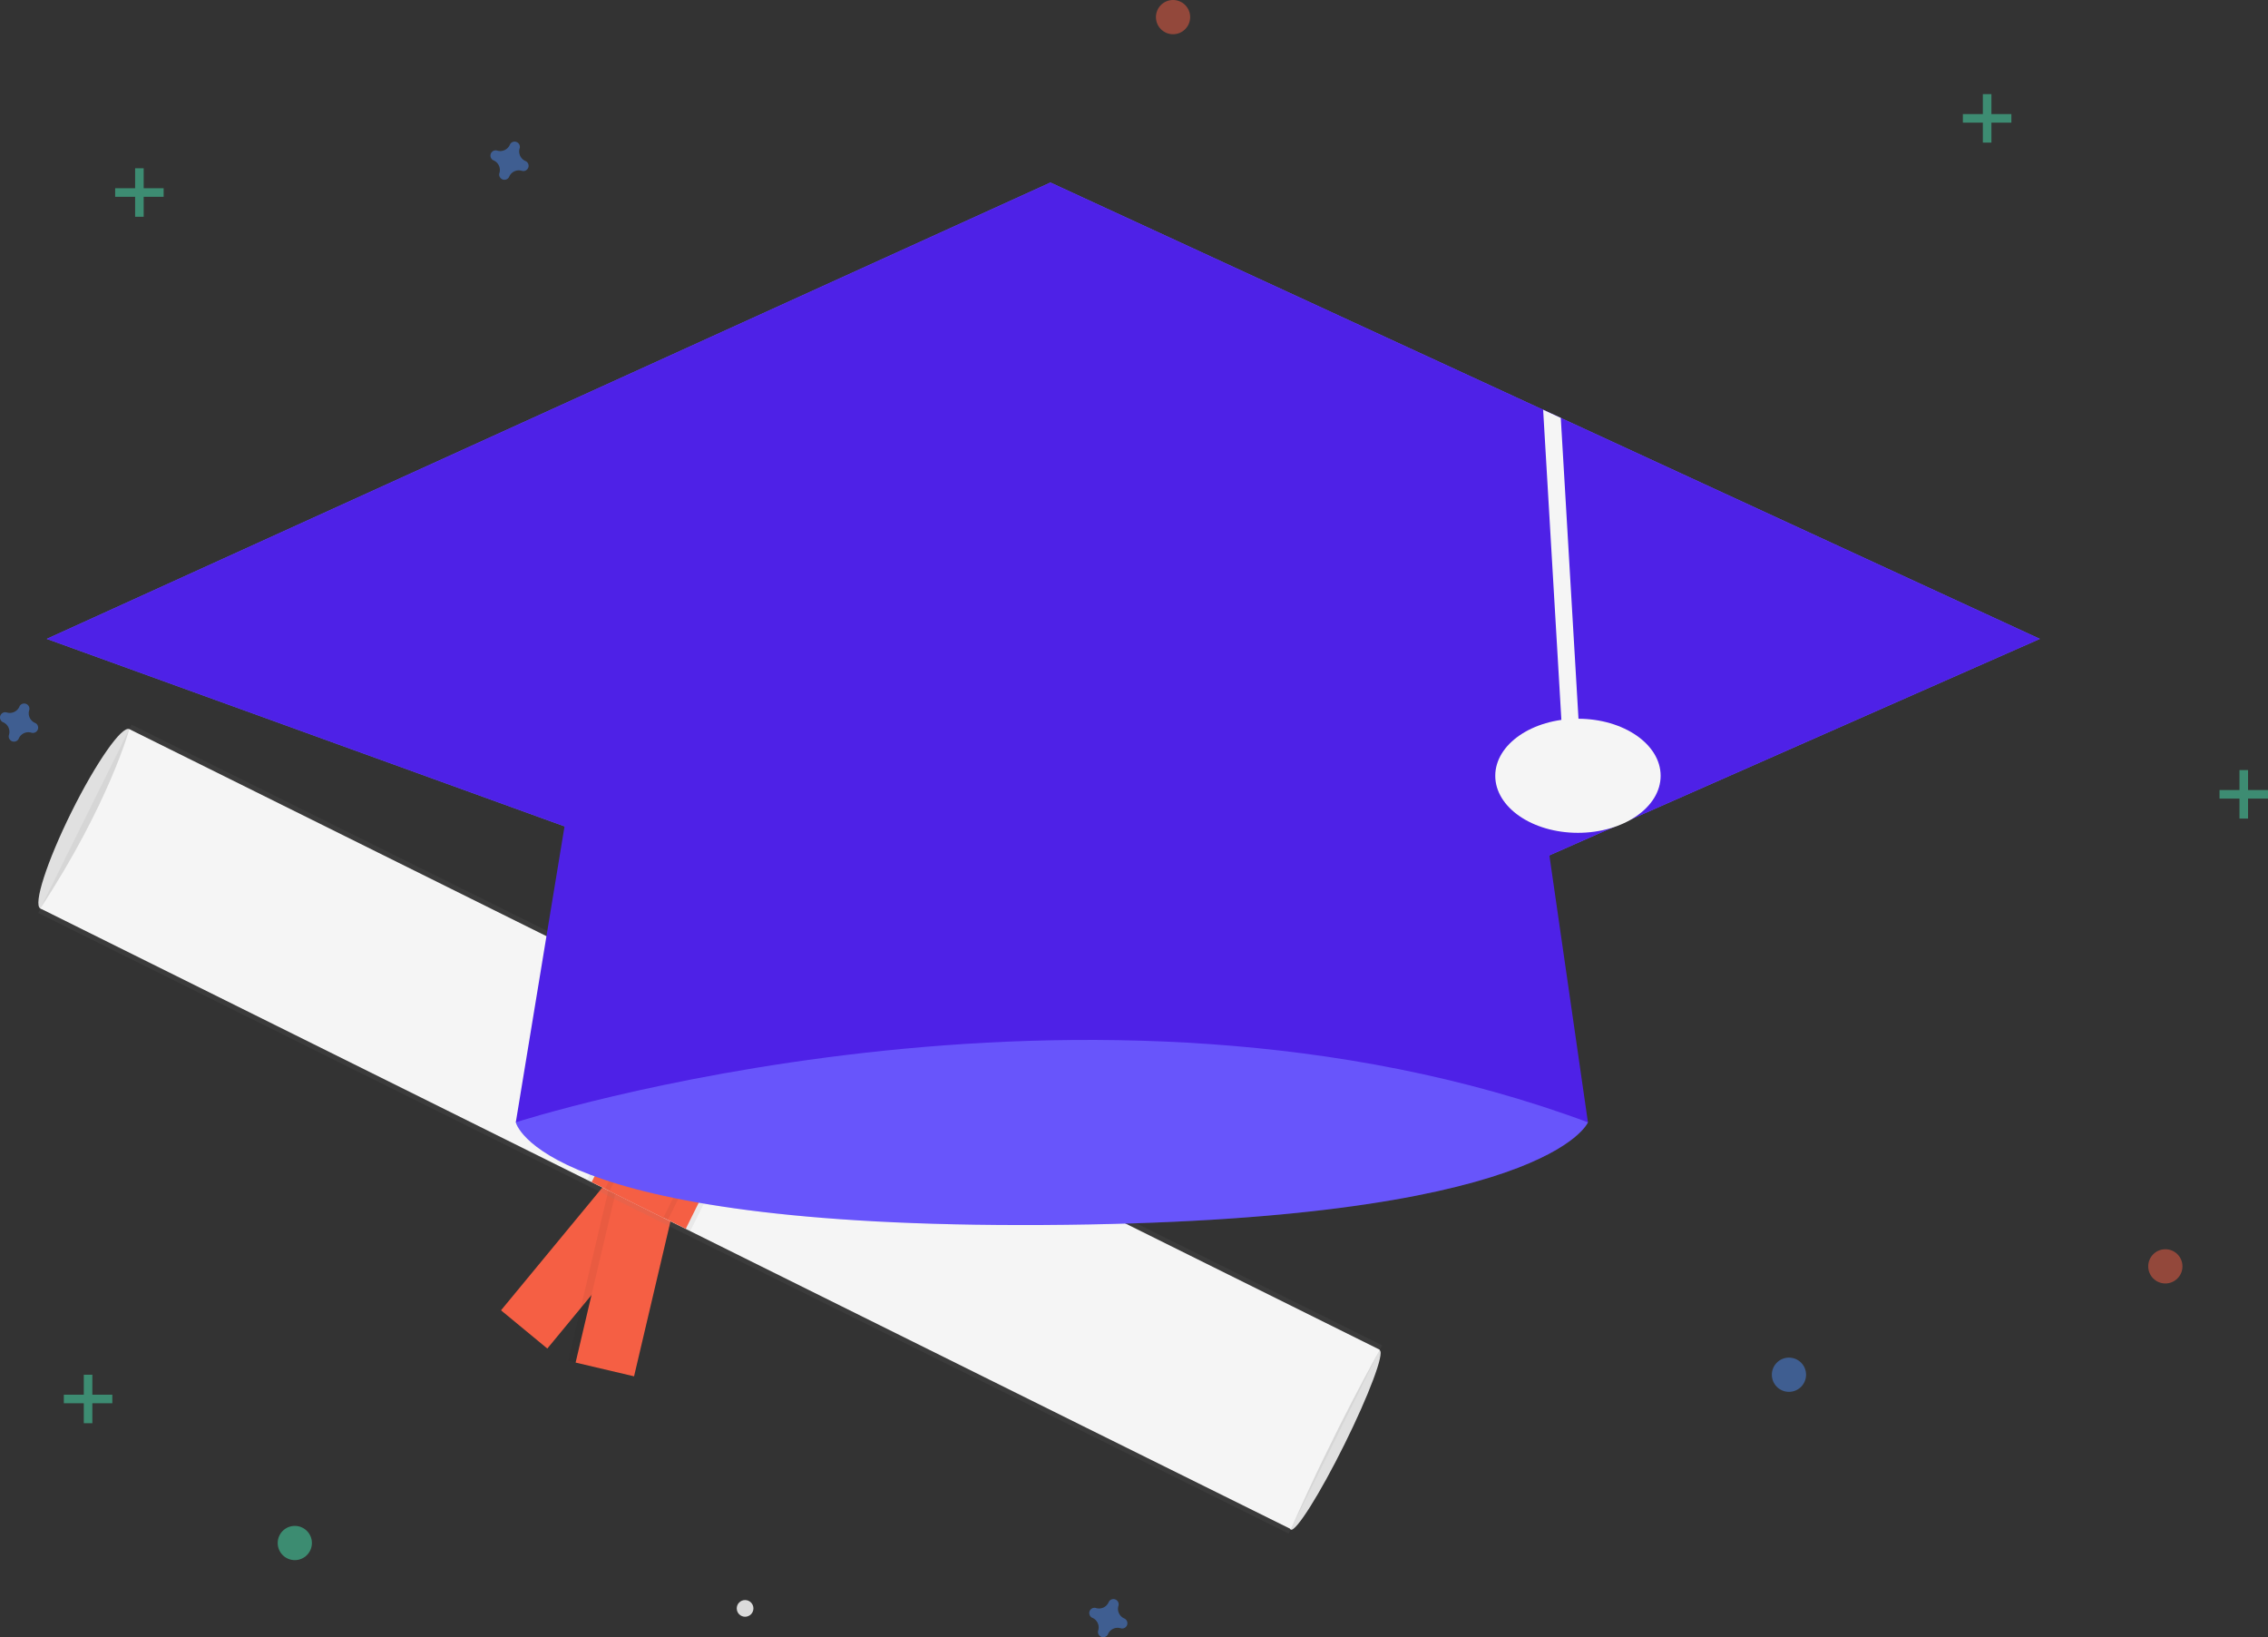 <?xml version="1.0" encoding="UTF-8" standalone="no"?><svg xmlns="http://www.w3.org/2000/svg" xmlns:xlink="http://www.w3.org/1999/xlink" width="795.39" height="574.034" viewBox="0 0 795.39 574.034"><rect x="0" y="0" width="795.39" height="574.034" fill="#333333" stroke="none"/><defs><linearGradient id="a" x1="-11.741" y1="5.084" x2="-11.741" y2="4.933" gradientUnits="objectBoundingBox"><stop offset="0" stop-color="gray" stop-opacity="0.251"/><stop offset="0.535" stop-color="gray" stop-opacity="0.122"/><stop offset="1" stop-color="gray" stop-opacity="0.102"/></linearGradient></defs><g transform="translate(-0.005)"><ellipse cx="35.095" cy="5.264" rx="35.095" ry="5.264" transform="translate(9.444 316.187) rotate(-63.611)" fill="#e0e0e0"/><ellipse cx="35.095" cy="3.577" rx="35.095" ry="3.577" transform="translate(449.477 534.722) rotate(-63.611)" fill="#e0e0e0"/><rect width="21.057" height="70.19" transform="translate(220.404 405.286) rotate(39.547)" fill="#f55f44"/><rect width="23.692" height="70.19" transform="translate(222.37 482.557) rotate(-166.769)" opacity="0.05"/><rect width="21.057" height="70.19" transform="translate(222.37 482.557) rotate(-166.769)" fill="#f55f44"/><rect width="73.699" height="489.572" transform="translate(13.379 320.097) rotate(-63.611)" fill="url(#a)"/><path d="M655.016,699.1c-8.584-4.117-444.844-220.718-438.556-217.6,24.214-36.957,31.2-62.875,31.2-62.875l438.556,217.6S670.811,663.259,655.016,699.1Z" transform="translate(-202.303 -162.981)" fill="#f5f5f5"/><rect width="40.359" height="70.19" transform="translate(237.124 350.805) rotate(26.389)" opacity="0.05"/><rect width="36.849" height="70.19" transform="translate(238.695 351.585) rotate(26.389)" fill="#f55f44"/><rect width="24.566" height="70.19" transform="translate(243.411 353.924) rotate(26.389)" opacity="0.05"/><rect width="21.057" height="70.19" transform="translate(244.983 354.704) rotate(26.389)" fill="#f55f44"/><circle cx="2.926" cy="2.926" r="2.926" transform="translate(258.38 560.999)" fill="#dbdbdb"/><g opacity="0.5"><rect width="3" height="17" transform="translate(29.394 482)" fill="#47e6b1"/><rect width="3" height="17" transform="translate(39.394 489) rotate(90)" fill="#47e6b1"/></g><g opacity="0.5"><rect width="3" height="17" transform="translate(785.394 270)" fill="#47e6b1"/><rect width="3" height="17" transform="translate(795.394 277) rotate(90)" fill="#47e6b1"/></g><g opacity="0.5"><rect width="3" height="17" transform="translate(47.394 59)" fill="#47e6b1"/><rect width="3" height="17" transform="translate(57.394 66) rotate(90)" fill="#47e6b1"/></g><g opacity="0.5"><rect width="3" height="17" transform="translate(695.394 33)" fill="#47e6b1"/><rect width="3" height="17" transform="translate(705.394 40) rotate(90)" fill="#47e6b1"/></g><path d="M214.593,416.437A3.675,3.675,0,0,1,212.545,412a1.766,1.766,0,0,0,.08-.408h0a1.843,1.843,0,0,0-3.31-1.221h0a1.766,1.766,0,0,0-.2.362,3.675,3.675,0,0,1-4.441,2.047,1.765,1.765,0,0,0-.408-.08h0a1.843,1.843,0,0,0-1.221,3.31h0a1.766,1.766,0,0,0,.362.2,3.675,3.675,0,0,1,2.047,4.441,1.766,1.766,0,0,0-.08.408h0a1.843,1.843,0,0,0,3.31,1.221h0a1.766,1.766,0,0,0,.2-.362,3.675,3.675,0,0,1,4.441-2.047,1.767,1.767,0,0,0,.408.08h0a1.843,1.843,0,0,0,1.221-3.31h0a1.767,1.767,0,0,0-.362-.2Z" transform="translate(-202.303 -162.981)" fill="#4d8af0" opacity="0.5"/><path d="M386.593,219.437A3.675,3.675,0,0,1,384.545,215a1.767,1.767,0,0,0,.08-.408h0a1.843,1.843,0,0,0-3.31-1.221h0a1.767,1.767,0,0,0-.2.362,3.675,3.675,0,0,1-4.441,2.047,1.765,1.765,0,0,0-.408-.08h0a1.843,1.843,0,0,0-1.221,3.31h0a1.767,1.767,0,0,0,.362.2,3.675,3.675,0,0,1,2.047,4.441,1.767,1.767,0,0,0-.08.408h0a1.843,1.843,0,0,0,3.31,1.221h0a1.765,1.765,0,0,0,.2-.362,3.675,3.675,0,0,1,4.441-2.047,1.767,1.767,0,0,0,.408.08h0a1.843,1.843,0,0,0,1.221-3.31h0a1.767,1.767,0,0,0-.362-.2Z" transform="translate(-202.303 -162.981)" fill="#4d8af0" opacity="0.5"/><path d="M596.593,730.437A3.675,3.675,0,0,1,594.545,726a1.764,1.764,0,0,0,.08-.408h0a1.843,1.843,0,0,0-3.31-1.221h0a1.77,1.77,0,0,0-.2.362,3.675,3.675,0,0,1-4.441,2.047,1.763,1.763,0,0,0-.407-.08h0a1.843,1.843,0,0,0-1.221,3.31h0a1.761,1.761,0,0,0,.362.2,3.675,3.675,0,0,1,2.047,4.441,1.769,1.769,0,0,0-.08.408h0a1.843,1.843,0,0,0,3.31,1.221h0a1.764,1.764,0,0,0,.2-.362,3.675,3.675,0,0,1,4.441-2.048,1.771,1.771,0,0,0,.408.08h0a1.843,1.843,0,0,0,1.221-3.31h0A1.768,1.768,0,0,0,596.593,730.437Z" transform="translate(-202.303 -162.981)" fill="#4d8af0" opacity="0.5"/><circle cx="6" cy="6" r="6" transform="translate(753.394 438)" fill="#f55f44" opacity="0.5"/><circle cx="6" cy="6" r="6" transform="translate(621.394 476)" fill="#4d8af0" opacity="0.5"/><circle cx="6" cy="6" r="6" transform="translate(97.394 535)" fill="#47e6b1" opacity="0.5"/><circle cx="6" cy="6" r="6" transform="translate(405.394)" fill="#f55f44" opacity="0.5"/><path d="M407.2,520.481l-24,36s8,37,185,36,191-36,191-36l-33-48-101-69Z" transform="translate(-202.303 -162.981)" fill="#6d5fff"/><path d="M407.2,520.481l-24,36s8,37,185,36,191-36,191-36l-33-48-101-69Z" transform="translate(-202.303 -162.981)" fill="#4e21e7" opacity="0.15"/><path d="M715.394,224l-315,139-384-139,352-160,172.79,79.67,6.19,2.86Z" fill="#6d5fff"/><path d="M715.394,224l-315,139-384-139,352-160,172.79,79.67,6.19,2.86Z" fill="#4e21e7"/><path d="M553.894,257.32l-6,.36-6.71-114.01,6.19,2.86Z" fill="#f5f5f5"/><path d="M411.2,386.481l-28,170s201-65,376,0l-26-180S498.2,347.481,411.2,386.481Z" transform="translate(-202.303 -162.981)" fill="#4e21e7"/><ellipse cx="29" cy="20" rx="29" ry="20" transform="translate(524.394 252)" fill="#f5f5f5"/></g></svg>